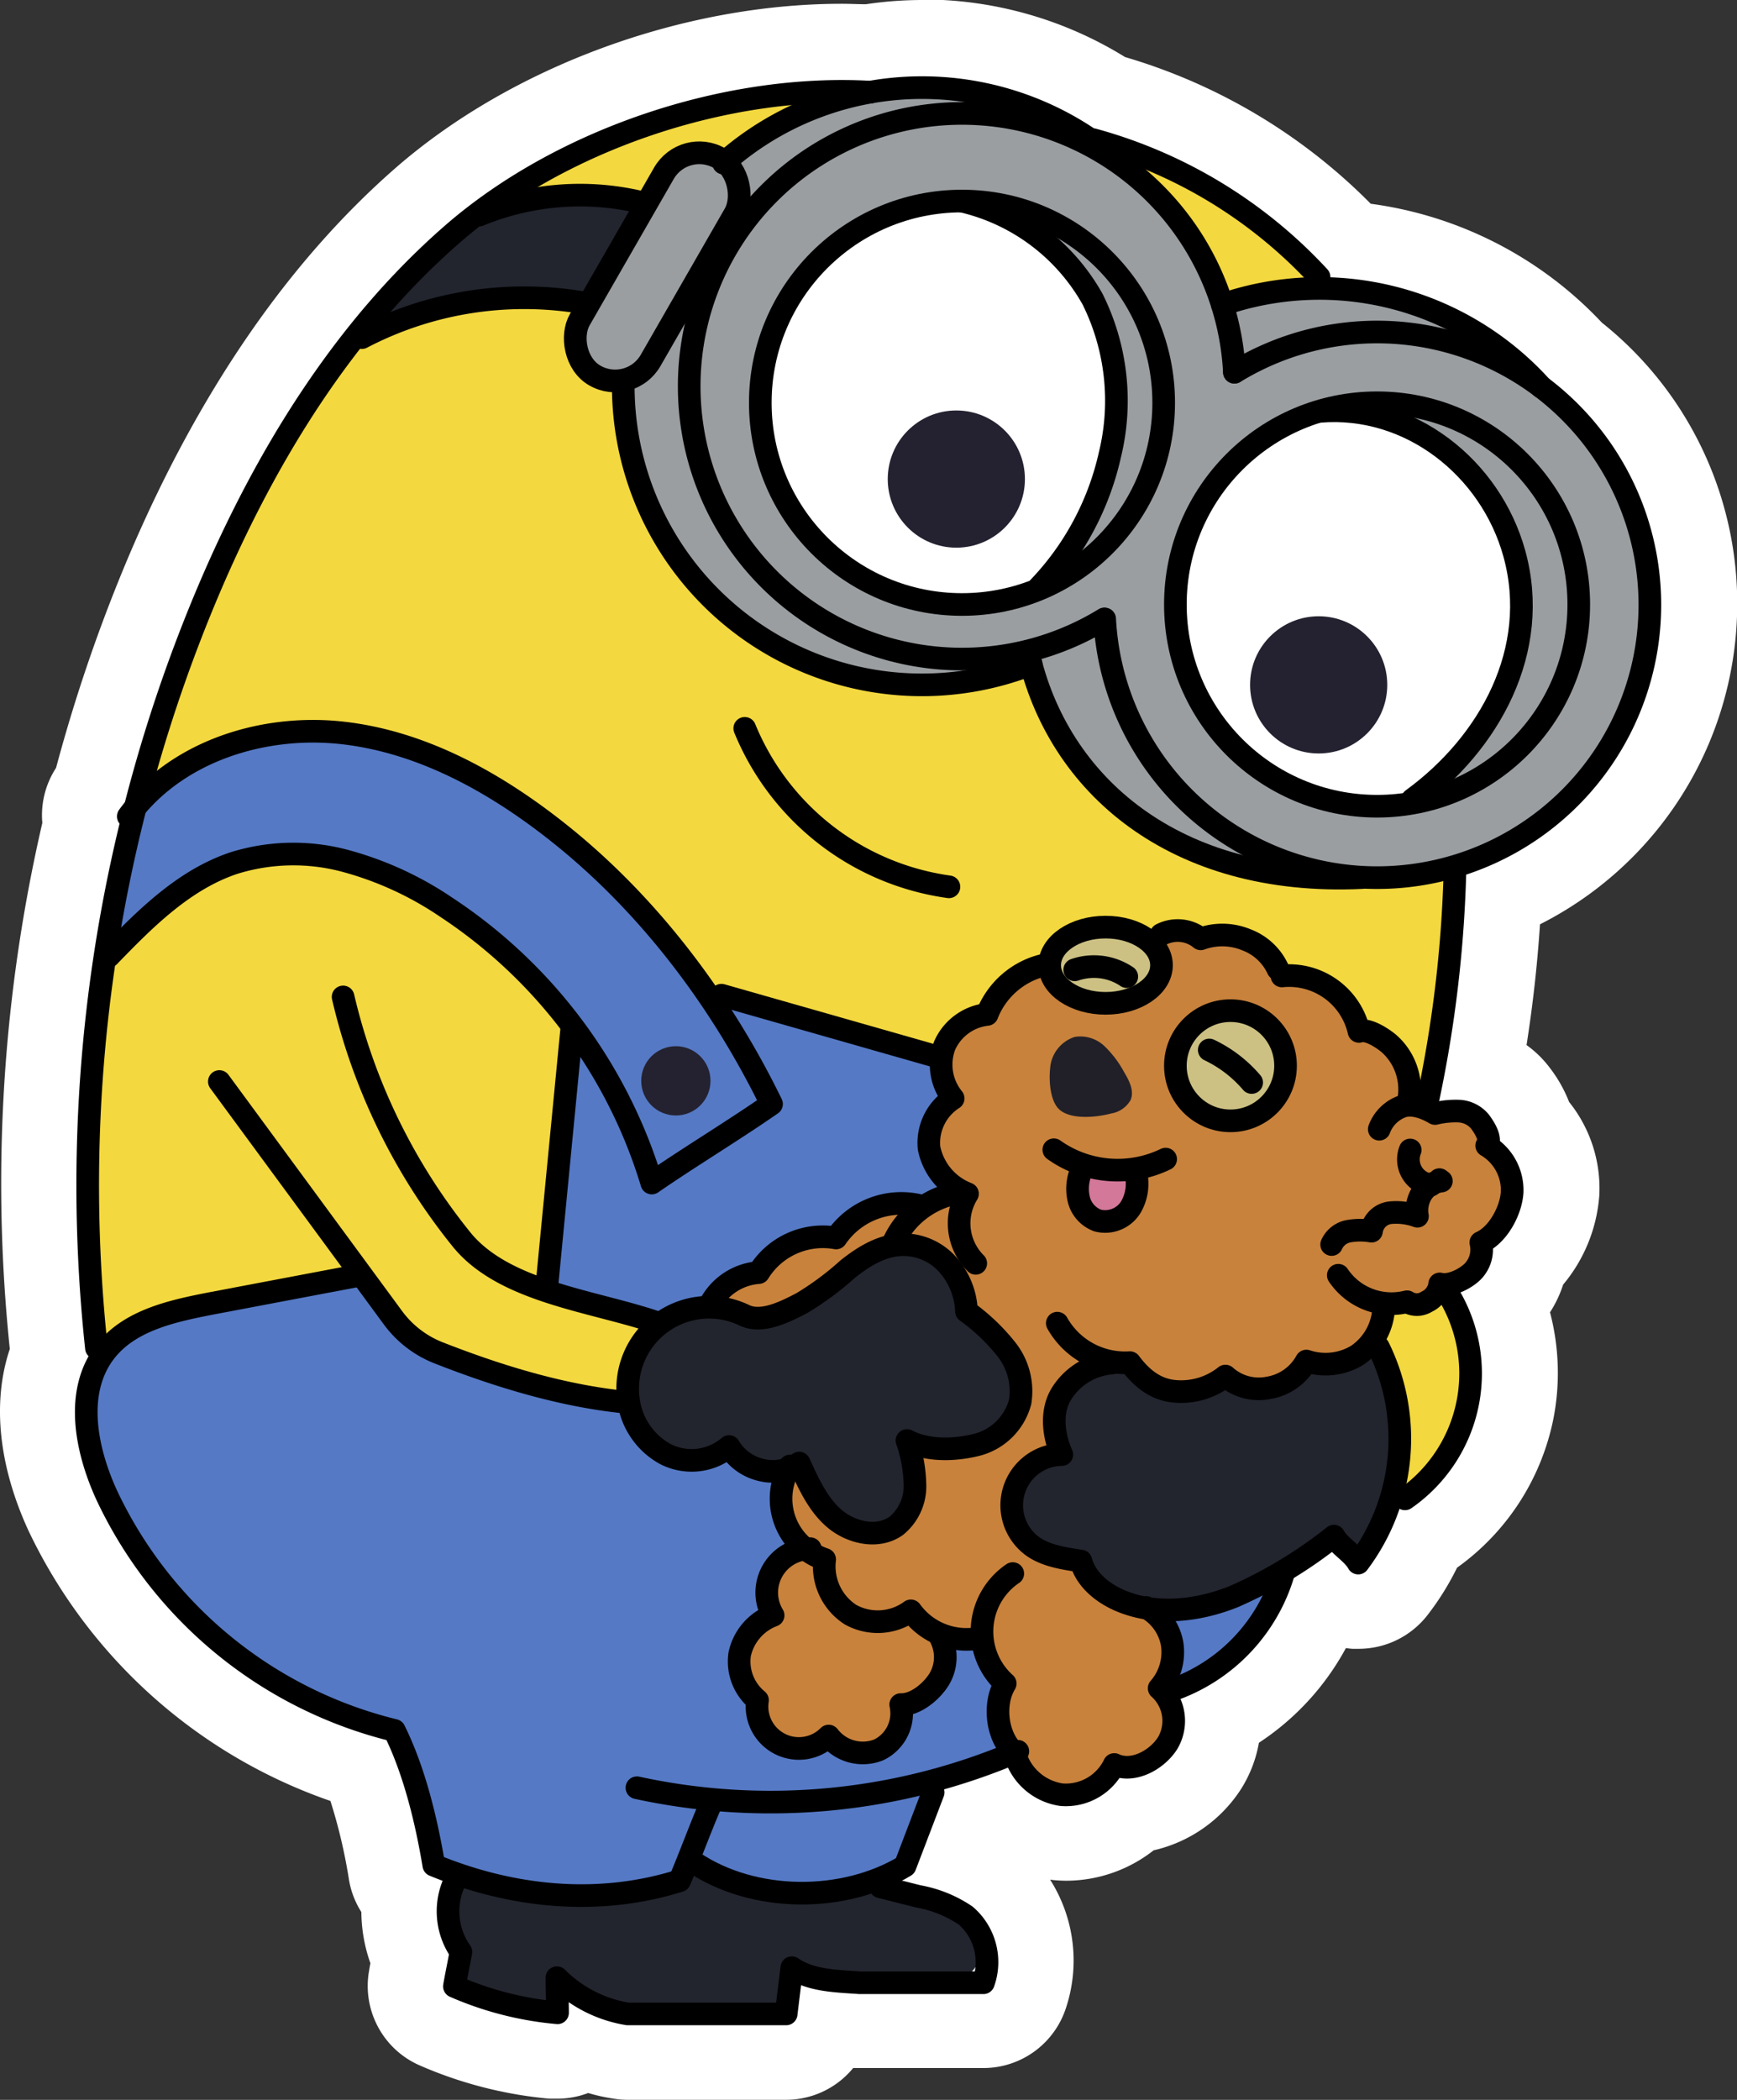 <svg xmlns="http://www.w3.org/2000/svg" viewBox="0 0 230.2 278.25"><rect x="0" y="0" width="230.2" height="278.25" fill="#333333" stroke="none"/><defs><style>.cls-1{fill:#fff;}.cls-2{fill:#f3d83f;}.cls-3{fill:#c8823c;}.cls-4{fill:#9a9ea1;}.cls-5{fill:#5579c5;}.cls-6{fill:#242230;}.cls-7{fill:#212028;}.cls-8{fill:#d37899;}.cls-9{fill:#ccc183;}.cls-10{fill:#22252e;}.cls-11,.cls-12{fill:none;stroke:#000;stroke-linejoin:round;stroke-width:3px;}.cls-12{stroke-linecap:round;}</style></defs><g id="Layer_10"><path d="M125.33,281.74a6.51,6.51,0,0,1-.88-.06,21.77,21.77,0,0,1-4.73-1.24,6.55,6.55,0,0,1-3.7,1.15l-.61,0a50.32,50.32,0,0,1-15.72-4,6.51,6.51,0,0,1-3.71-7c.13-.75.29-1.54.44-2.33a16.22,16.22,0,0,1-1.29-7.94,6.46,6.46,0,0,1-1.88-3.6,66.78,66.78,0,0,0-3.5-13.45,64.3,64.3,0,0,1-39.31-33.86c-3.65-7.91-4.31-15.4-1.93-21.41a1,1,0,0,1,0-.18,206.68,206.68,0,0,1,4.31-69.9,6.46,6.46,0,0,1,1.13-5.08l.21-.29A207.88,207.88,0,0,1,63.85,84c8.9-20.89,20.3-37.51,33.9-49.41C112.27,21.88,133.7,14,153.69,14c1.16,0,2.31,0,3.45.08a45.76,45.76,0,0,1,32,6.67,70.6,70.6,0,0,1,32.26,19.58A46.36,46.36,0,0,1,251,55a42.62,42.62,0,0,1-9.62,72.78,174.44,174.44,0,0,1-2.48,21.92,10,10,0,0,1,4.6,3.32,12.7,12.7,0,0,1,2.13,4.05,13.44,13.44,0,0,1,3.45,9.6,15.68,15.68,0,0,1-4.29,9.62,10.67,10.67,0,0,1-2.78,5.1,26.65,26.65,0,0,1-9.91,31,7.14,7.14,0,0,1-.79.47,32.31,32.31,0,0,1-4,6.69,6.55,6.55,0,0,1-5.13,2.51,4.35,4.35,0,0,1-.51,0,6.41,6.41,0,0,1-3.6-1.44l-.3.2a29.81,29.81,0,0,1-13.59,15.71,11.85,11.85,0,0,1-1.85,6.43,13.44,13.44,0,0,1-9.56,6.1,13.74,13.74,0,0,1-9.34,3.77c-.41,0-.81,0-1.22-.06a13.61,13.61,0,0,1-8.3-4.07c-.81.29-1.64.56-2.46.83l-1.95,5.09a17.38,17.38,0,0,1,4.57,2.51,14.57,14.57,0,0,1,4.52,16.05,6.49,6.49,0,0,1-6.18,4.47l-17.19,0H155c-.78,0-1.62-.08-2.5-.16a6.52,6.52,0,0,1-6.15,4.38Z" class="cls-1" transform="translate(-42.11 -8.49)"/><path d="M164.34,18.49a41.13,41.13,0,0,1,22.78,6.91,1.26,1.26,0,0,1,.28.05A65.48,65.48,0,0,1,218,44.07a1.46,1.46,0,0,1,.39,1.07,41.15,41.15,0,0,1,29.14,13.53,37.62,37.62,0,0,1-11.08,65.6,167.25,167.25,0,0,1-3.6,30A12,12,0,0,1,235,154l.65,0a5.34,5.34,0,0,1,3.85,2,5.85,5.85,0,0,1,1.47,3.49,8.4,8.4,0,0,1,3.1,6.87,10.38,10.38,0,0,1-4,7.39,5.68,5.68,0,0,1-1.66,4.13,8.47,8.47,0,0,1-2.69,1.69,21.68,21.68,0,0,1-6.46,28.62,1.5,1.5,0,0,1-.85.27,1.47,1.47,0,0,1-.71-.18,27.54,27.54,0,0,1-4.31,8.11,1.48,1.48,0,0,1-1.18.58h-.12a1.48,1.48,0,0,1-1.19-.76,6.18,6.18,0,0,0-1.3-1.4c-.29-.26-.59-.53-.88-.83-1.59,1.16-3.29,2.34-5.11,3.47a24.75,24.75,0,0,1-15,16,7.26,7.26,0,0,1-.45,6.66,8.37,8.37,0,0,1-6.63,3.87,5.33,5.33,0,0,1-1-.08,8.74,8.74,0,0,1-7.08,3.78,6,6,0,0,1-.74,0,9,9,0,0,1-7-5.11,80.6,80.6,0,0,1-8.44,2.87,1.47,1.47,0,0,1,0,.95l-3.72,9.73a1.45,1.45,0,0,1-.63.75c-.39.24-.79.45-1.19.66l2.42.6A17.66,17.66,0,0,1,171,261a9.56,9.56,0,0,1,2.85,10.55,1.51,1.51,0,0,1-1.43,1l-17.18,0a22.8,22.8,0,0,1-6.93-1.1l-.49,4a1.5,1.5,0,0,1-1.49,1.32h-21l-.2,0a18.72,18.72,0,0,1-7.62-3c0,.47,0,.93,0,1.39a1.48,1.48,0,0,1-.49,1.1,1.52,1.52,0,0,1-1,.39h-.14A45.08,45.08,0,0,1,101.76,273a1.51,1.51,0,0,1-.85-1.63c.13-.74.28-1.53.44-2.32.11-.56.22-1.11.32-1.65a10.94,10.94,0,0,1-.84-9.78c-.58-.21-1.16-.43-1.74-.67a1.52,1.52,0,0,1-.91-1.14A65,65,0,0,0,93.38,239,58.92,58.92,0,0,1,55,207.19c-3.43-7.43-3.77-14.25-1-19.09a1.52,1.52,0,0,1-.47-.93A202.76,202.76,0,0,1,58,117.5a1.5,1.5,0,0,1,0-1.83c.24-.32.5-.63.75-.94A201.78,201.78,0,0,1,68.45,86C77.05,65.76,88,49.74,101,38.34,114.73,26.36,135,19,153.69,19c1.25,0,2.5,0,3.73.1a40.83,40.83,0,0,1,6.92-.6M171,269.57h.2l0-.3-.23.3M164.34,8.49a51,51,0,0,0-7.47.56c-1.05,0-2.12-.06-3.18-.06-21.15,0-43.84,8.36-59.23,21.82C80.29,43.21,68.45,60.44,59.25,82a213.59,213.59,0,0,0-9.71,28.24,11.46,11.46,0,0,0-1.82,7.29,211.85,211.85,0,0,0-4.31,69.71c-2.35,7-1.51,15.44,2.49,24.11a69.45,69.45,0,0,0,40,35.78,70.39,70.39,0,0,1,2.43,10.26A11.49,11.49,0,0,0,90,261.85a20.7,20.7,0,0,0,1.2,6.79c-.07.32-.12.64-.18,1a11.49,11.49,0,0,0,6.55,12.46,55.34,55.34,0,0,0,17.32,4.48c.37,0,.73,0,1.09,0a11.48,11.48,0,0,0,4.08-.75,24.32,24.32,0,0,0,3.67.79,11.69,11.69,0,0,0,1.56.11h21a11.51,11.51,0,0,0,8.89-4.21l17.18,0a11.5,11.5,0,0,0,11-7.9,20,20,0,0,0-2.08-17.06l.48.06c.56.05,1.13.08,1.69.08A18.8,18.8,0,0,0,195,253.67a18.74,18.74,0,0,0,11.57-8.1,16.9,16.9,0,0,0,2.38-6.15,34.82,34.82,0,0,0,11.53-12.55,8.58,8.58,0,0,0,.87.1c.25,0,.55,0,.85,0a11.55,11.55,0,0,0,9.08-4.45,36.37,36.37,0,0,0,3.93-6.3A32,32,0,0,0,248,196.38a31.67,31.67,0,0,0-.47-14,15.63,15.63,0,0,0,1.74-3.67,20.78,20.78,0,0,0,4.79-11.81,18.27,18.27,0,0,0-4-12.39,18.28,18.28,0,0,0-2.57-4.54,14.09,14.09,0,0,0-3.07-3c.83-5.3,1.43-10.63,1.78-16a47.61,47.61,0,0,0,8.2-79.73,51.36,51.36,0,0,0-30.63-15.75,75.86,75.86,0,0,0-32.56-19.44,51,51,0,0,0-26.84-7.63Z" class="cls-1" transform="translate(-42.11 -8.49)"/><path d="M227,208.1c.24-.06,4-3.25,4-3.25l5.2-7.36.8-7.18-1-6.15L234.13,179l-1.48-14.83-.92-11.87,3.54-15.1V120.48l-.35-27.29L226.26,62l-5.46-9.87-13.67,8.6L201,58.92l-1.41-5.67,2.32-3.84L217,46.29l-2.11-3.16-10.33-8.28-6-2.85-8.53-4.07L171.7,21.59H149.31l-8.7.6-23.4,7.28-6.62,3.72L95.17,46l-5.76,7.25-9.2,11.51L70.77,81.91l-6.21,18.35L60.79,112.6l-5.23,23.21-1.83,15.51-.19,18.88,1.72,17.29L61,204.11,139.69,238l31.7-11.35,20.54,4,16.55-10,6.81-6.41,4.23-1.87,2.6,2.65,1.67-1.89Z" class="cls-2" transform="translate(-42.11 -8.49)"/><path d="M166.65,148.61c.36-.66,2.2-3.76,2.2-3.76l2.49-1.54,1.59-.36,2.83-4.07,4.53-2.42,12.5-4.25,5.09-.4s3.85.87,4.12.81,5.78.12,5.78.12l2.89,1.61,1.48,2.56,2.08.32,4.36,3,4,4.28,2.87,1.32,2.88,2.8,1.92,4.43.14,1.6,2.28.5,3.32.61,3,1.27,1,3.85,3.43,5.66-2,3.4-1.4,1.94-.89,2.38-1.89,2.7-3.6,2.39L231,180.61l-3.23.73h-1.9l-8.75,17.83-10.76,9.93-1.58,11.36-4.4,6.78-3.49,3.82.73,3.94-.32,3L194,242.27l-3.63.38-.31.68-3.71,3-4.12-.1-2.63-1.14-2.16-2.25-3.51-4.15-8.64,3.56-30.75-.3-4.77-6.21.6-14.43,7.35-35.49-4-6.21,5.37-7.5,24.9-21Z" class="cls-3" transform="translate(-42.11 -8.49)"/><path d="M127.4,35.14c.3-.52,3.16-5,3.16-5l2.17-1.25,3.19,0,1.67.89,3.07-1.86,6.25-4.4,7.5-2.92h13.2s6.87,1.69,7.14,1.69,11.64,5.36,11.64,5.36L197.76,37l5.37,8.18,1.9,7.3,1.19,5,12.46-3.76,9.49-1.26,13.28,4.15,4,3,7.63,6.68,6.14,11.82,2.68,8.11-1.14,6.25L259.54,98l-7.32,12.63-3.74,5.18-6.06,4.32-7.5,3.19L217,124.85l-9.22-1.27L196,120l-11-10.21-3.83-6.62-1.62-3.94-1.67-2.42-6.8,2.42L159.2,98.4l-7.46-1.19-9.94-5-4.52-3.64-8.63-11.7L125.6,68l-.89-8.35-.69-1-4.41-2-1.18-3.41-.27-2.64,2.17-4.17Z" class="cls-4" transform="translate(-42.11 -8.49)"/><path d="M113.67,178.61c-.28-.37,4.21-34.27,4.21-34.27l-9.7-10.4-9.45-6.79-12.56-5-4.33-1.14-11.23,2.8-5.39,3.3-6.12,5.44L56,135.32l2.2-12.08L60.4,114l4.14-2.75,11-5L87,105l12.64,2.86,14.07,9.13,9.3,7.91L135,139l2.7,1.37,7.32,1.42s19,7.17,19.34,6.83,2.27,0,2.27,0l.38,2.54,1.4,2.89-2.32,2.45L165.2,160l2.67,4.23.56,1.38-2.78,2.09-2.12,1.42-1.78-1-5.25.93-3.59,3.5-2.88-.12-3.91,1.32L143,176.52l-6.76,3.5-1.56,1.57-4.12,1.26-3.51.75-6.74-2.26-6.49-2Z" class="cls-5" transform="translate(-42.11 -8.49)"/><path d="M54.57,188.62c.76,0,4.36-3.68,4.36-3.68l11.14-3.73,18.46-3.65h2.1l3.28,6L97,187.11,113,192c.21.06,12.16,2.3,12.16,2.3l2,4,2.26,2.19s4.24,1.81,4.83,1.73,4.49-1.35,4.49-1.35l3.66,2.1,4.37,1.16-.42,2.54.42,4.5L148,213l-1.35.71-2.23,3-.71,2.94.61,2.15-1.15,1.46L141,225.51l-.88,2.5.7,3.68,1.63,2.9,2,3.28,2.43,2.17,3.06-.24,2.31-.9,2.62,1.87,3.2-.22,1.68-1.75,1.75-2.08.14-1.37,5-4.33.82-3.23v-2h4.26l3.15,5.35s.45,3,0,3.48,0,3.48,0,3.48l.72,2.48.69.85-11.65,3.36-1.33,7.91-1.49,3.47c-.64.13-6.17,2.29-6.17,2.29l-10.65.91L138.45,257,134,255.26l-.89.88-1.33,2.29-10.33,1.72-7.84-.81-8-1.59-4.82-1.61-1.26-.5-2.92-12.56-2.77-5.38-11.18-4.12L66.41,221.52l-5.56-6.86-4.27-7.38-2-5.88-1-7.91Z" class="cls-5" transform="translate(-42.11 -8.49)"/><path d="M188.12,52.82c2.7,8.77,1,18.55-3.47,26.56A21.24,21.24,0,0,1,178.18,87a17.12,17.12,0,0,1-11.94,2.38,27.57,27.57,0,0,1-11.39-4.77A30,30,0,0,1,146.29,76c-4.91-7.83-4.73-18.39-.07-26.38a29.85,29.85,0,0,1,17.17-13.2,26.51,26.51,0,0,1,5.34-1.16,11.46,11.46,0,0,1,4.89,1.24,24.84,24.84,0,0,1,8.59,6.1A26.9,26.9,0,0,1,188.12,52.82Z" class="cls-1" transform="translate(-42.11 -8.49)"/><path d="M230.93,113.81a40.14,40.14,0,0,0,11.59-18.3,24.39,24.39,0,0,0,.66-13.11c-1.55-5.87-6-10.51-10.81-14.27a25.74,25.74,0,0,0-8.86-5,15.87,15.87,0,0,0-15.85,4.74c-5.13,5.85-9.17,13.18-9.08,21a26.82,26.82,0,0,0,9.89,20.31C214.54,114,223.32,115.41,230.93,113.81Z" class="cls-1" transform="translate(-42.11 -8.49)"/><circle cx="174.76" cy="90.75" r="9.09" class="cls-6"/><circle cx="126.74" cy="63.48" r="9.09" class="cls-6"/><circle cx="89.57" cy="143.22" r="4.59" class="cls-6"/><path d="M181.28,150.09a4.71,4.71,0,0,1,3.26-4.2,4.64,4.64,0,0,1,3.94,1.22,13.88,13.88,0,0,1,2.58,3.4c.69,1.15,1.41,2.53.88,3.75a3.61,3.61,0,0,1-2.55,1.77c-1.83.49-5.14.87-6.77-.42C181.25,154.53,181.11,151.64,181.28,150.09Z" class="cls-7" transform="translate(-42.11 -8.49)"/><path d="M193.17,163.77a6.62,6.62,0,0,1-.3,4.31,4.45,4.45,0,0,1-8.06-.16c-.67-1.48-.64-4.36,1.42-4.41,1,0,2.18.64,3.26.72A9.38,9.38,0,0,0,193.17,163.77Z" class="cls-8" transform="translate(-42.11 -8.49)"/><path d="M198.08,150.28a7.1,7.1,0,0,0,13.55,1.8,7.21,7.21,0,0,0-2.17-8.29C204.61,140,197.19,144.15,198.08,150.28Z" class="cls-9" transform="translate(-42.11 -8.49)"/><path d="M193.7,132.69a4.47,4.47,0,0,1,1.15,5.31c-.88,1.58-2.79,2.26-4.56,2.65a10.6,10.6,0,0,1-5,.18,4.79,4.79,0,0,1-2-8.15C185.81,130.48,191.26,130.54,193.7,132.69Z" class="cls-9" transform="translate(-42.11 -8.49)"/><path d="M129.1,184.32a8.48,8.48,0,0,1,9.26-2.78c1.41.49,2.68,1.36,4.12,1.72,3.42.83,6.8-1.36,9.42-3.7s5.23-5.08,8.68-5.7a8.05,8.05,0,0,1,9.49,8.42,23.26,23.26,0,0,1,5.58,6.05c1.41,2.46,1.91,5.65.53,8.13a8.64,8.64,0,0,1-4.36,3.57,13.64,13.64,0,0,1-8.42.63,20,20,0,0,1-.51,5.82,6.74,6.74,0,0,1-3.36,4.53c-2.29,1.09-5.13.24-7.06-1.41a19.9,19.9,0,0,1-4.33-6.2,5.75,5.75,0,0,1-3.83.57,8.89,8.89,0,0,1-5.65-3.08,9.68,9.68,0,0,1-9.32-.38,9.22,9.22,0,0,1-4.2-8.07C125.29,189,127,187,129.1,184.32Z" class="cls-10" transform="translate(-42.11 -8.49)"/><path d="M224.32,187A28.82,28.82,0,0,1,227.75,199a20.62,20.62,0,0,1-1.84,8.93,61.24,61.24,0,0,1-4.4,8.07c-.88-1.12-1.87-2.66-2.75-3.77a72.54,72.54,0,0,1-10.92,6.57,24.41,24.41,0,0,1-12.38,2.4,13.8,13.8,0,0,1-10.28-6,6.92,6.92,0,0,1-8.08-8.52,6.89,6.89,0,0,1,4.47-4.89,9.89,9.89,0,0,1,7.15-13.3c1.41-.3,2.61.71,4,.94a6.34,6.34,0,0,0,8.09,3.46,11.86,11.86,0,0,1,2.78-1.18c2.45-.35,4.83,2.28,7.11,1.34,1.17-.48,1.8-1.75,2.81-2.5a6.33,6.33,0,0,1,3.92-1,16,16,0,0,0,4.09-.16A3.37,3.37,0,0,0,224.32,187Z" class="cls-10" transform="translate(-42.11 -8.49)"/><path d="M116.31,272.29a66.23,66.23,0,0,0,25.75,3.47,8,8,0,0,0,4-1c1.14-.78,2.42-2.93,1.77-4.15l15,1a13.53,13.53,0,0,0,6.21-.55c1.93-.82,3.5-2.91,3-4.95-.43-1.72-2.11-2.81-3.69-3.63a50.85,50.85,0,0,0-10.16-4.2,19.89,19.89,0,0,1-12.48,1.2c-4.18-.82-8.66-1.66-12.57-3.36a9.61,9.61,0,0,1-5,2,60.09,60.09,0,0,1-25.22-.8,7,7,0,0,0-2,5.39,6.87,6.87,0,0,0,2.78,5,2.86,2.86,0,0,0-1.42,2.87,3.84,3.84,0,0,0,1.87,2.37,11.37,11.37,0,0,0,2.9,1.08l4.46,1.23a8.53,8.53,0,0,0,2.28.4,2.75,2.75,0,0,0,2.08-.86C116.46,274.21,116.82,272.87,116.31,272.29Z" class="cls-10" transform="translate(-42.11 -8.49)"/><polygon points="154.28 213.28 165.93 210.86 170.13 208.03 169.66 211.19 166.76 216.06 162.3 220.05 157.2 223.2 155.19 223.99 154.61 222.16 154.66 219.42 154.73 216.06 154.28 213.28" class="cls-5"/><path d="M106.68,36.66a44.93,44.93,0,0,1,19.91-1.79c-1.71,3.44-3.4,7.11-5.12,10.55A4.64,4.64,0,0,1,119.31,48a4.76,4.76,0,0,1-2.06.14,59.85,59.85,0,0,0-27,4.46C93.17,45.4,99.33,39.05,106.68,36.66Z" class="cls-10" transform="translate(-42.11 -8.49)"/><path d="M213.46,47.21a1.52,1.52,0,0,1,1.11-1,4.61,4.61,0,0,1,1.53-.07l8,.58a2.25,2.25,0,0,1,1.74.66c2.92,1.13,6.38,2.4,9.3,3.53,1.52.58,3.23,1.37,3.65,3a3.28,3.28,0,0,1-.63,2.77,6.54,6.54,0,0,1-2.3,1.8c-2.81,1.41-6,1.7-9.17,2l-12.07,1a24.86,24.86,0,0,1-7.94-.2,8.38,8.38,0,0,1-6-4.76,6.33,6.33,0,0,1,.95-6.05A8.38,8.38,0,0,1,206,47.76a25.73,25.73,0,0,1,5.11-.67C211.92,47,212.63,47.26,213.46,47.21Z" class="cls-4" transform="translate(-42.11 -8.49)"/><circle cx="127.49" cy="53.37" r="26.73" class="cls-11"/><circle cx="182.5" cy="80.1" r="26.73" class="cls-11"/><path d="M169.6,35.14a26.75,26.75,0,0,1,17.31,13,30.21,30.21,0,0,1,2.3,20.58,37.18,37.18,0,0,1-9.39,17.58" class="cls-12" transform="translate(-42.11 -8.49)"/><path d="M217,63c12-1,22.67,7.5,25.8,18.84,3.53,12.78-3.27,25.14-13.5,32.58" class="cls-12" transform="translate(-42.11 -8.49)"/><path d="M205.71,57.82a36.15,36.15,0,1,1-17.2,32.69" class="cls-12" transform="translate(-42.11 -8.49)"/><path d="M188.46,90.51A36.15,36.15,0,1,1,205.7,57.8" class="cls-12" transform="translate(-42.11 -8.49)"/><rect width="10.79" height="33.09" x="123.3" y="27.14" class="cls-12" rx="5.39" transform="matrix(0.87, 0.5, -0.5, 0.87, -3.02, -66.99)"/><path d="M140.81,105a34.35,34.35,0,0,0,27.06,21" class="cls-12" transform="translate(-42.11 -8.49)"/><path d="M222.56,124.78c-24.68,1.16-40.34-12.24-44.22-30" class="cls-12" transform="translate(-42.11 -8.49)"/><path d="M204.1,48.86a39.62,39.62,0,0,1,42.29,10.93" class="cls-12" transform="translate(-42.11 -8.49)"/><path d="M138,30.11a39.58,39.58,0,0,1,52.08-.47" class="cls-12" transform="translate(-42.11 -8.49)"/><path d="M178.77,96.5a39.59,39.59,0,0,1-54.06-36.83" class="cls-12" transform="translate(-42.11 -8.49)"/><path d="M140.77,182.78A10.79,10.79,0,0,0,125.4,194a9.56,9.56,0,0,0,4.9,7.17,7.64,7.64,0,0,0,8.43-1,6.76,6.76,0,0,0,4.29,3.11,6.19,6.19,0,0,0,5-.92c1.23,2.67,2.47,5.5,4.72,7.39s5.75,2.64,8.14.93a6.76,6.76,0,0,0,2.49-5.31,19.14,19.14,0,0,0-1.06-6c2.59,1.37,6.13,1.31,9,.63a8,8,0,0,0,6-5.76,8.93,8.93,0,0,0-1.8-6.92,26.39,26.39,0,0,0-5.32-5.07,9.81,9.81,0,0,0-2.9-6.63,7.87,7.87,0,0,0-6.08-2.17c-2.52.21-4.77,1.63-6.75,3.2a39.06,39.06,0,0,1-6.08,4.51C146.12,182.34,143.05,183.88,140.77,182.78Z" class="cls-12" transform="translate(-42.11 -8.49)"/><path d="M182.23,183.82a10.3,10.3,0,0,0,9.62,5.23c1.49,2,3.28,3.49,5.73,3.78a9.4,9.4,0,0,0,6.93-2,6.62,6.62,0,0,0,5.73,1.56,7,7,0,0,0,5-3.55,8.1,8.1,0,0,0,6.72-.75,8,8,0,0,0,3.48-5.73" class="cls-12" transform="translate(-42.11 -8.49)"/><path d="M219.47,177.47a8.49,8.49,0,0,0,9.11,3.51,2.42,2.42,0,0,0,2.6,0,3,3,0,0,0,1.73-2.36c1.35.35,3.35-.64,4.35-1.62a4.14,4.14,0,0,0,1.1-3.87c2.27-1,4-4.2,4.15-6.67a6.85,6.85,0,0,0-3.37-6.17c.72-.78-.27-2.35-.91-3.2a3.85,3.85,0,0,0-2.78-1.37,11.63,11.63,0,0,0-3.16.32c-1.25-.75-3-1.41-4.39-.92a5.07,5.07,0,0,0-3,3" class="cls-12" transform="translate(-42.11 -8.49)"/><ellipse cx="146.52" cy="127.9" class="cls-12" rx="7.41" ry="5.05"/><circle cx="163.07" cy="141.22" r="7.3" class="cls-12"/><path d="M218.59,173.4a3.06,3.06,0,0,1,2.28-1.77,8.89,8.89,0,0,1,3,0,2.84,2.84,0,0,1,2.44-2.44,8.17,8.17,0,0,1,3.65.46,4.29,4.29,0,0,1,.66-3.16,3.56,3.56,0,0,1,2.51-1.5l-.26-.19" class="cls-12" transform="translate(-42.11 -8.49)"/><path d="M181.77,160.84a14.58,14.58,0,0,0,14.82,1.24" class="cls-12" transform="translate(-42.11 -8.49)"/><path d="M229,160.87a3.41,3.41,0,0,0,2.77,4.64" class="cls-12" transform="translate(-42.11 -8.49)"/><path d="M185.36,163.73a6.1,6.1,0,0,0-.26,3.77,4,4,0,0,0,2.48,2.72,4,4,0,0,0,4.41-1.8,6.15,6.15,0,0,0,.52-4.95" class="cls-12" transform="translate(-42.11 -8.49)"/><path d="M202.37,147.62a16.94,16.94,0,0,1,5.62,4.31" class="cls-12" transform="translate(-42.11 -8.49)"/><path d="M184.54,137a7.79,7.79,0,0,1,6.9.9" class="cls-12" transform="translate(-42.11 -8.49)"/><path d="M171.42,175.89a7.48,7.48,0,0,1-1.09-9.22,8.2,8.2,0,0,1-5.1-6.08,7,7,0,0,1,3.2-6.55,7.09,7.09,0,0,1-1.13-7,7,7,0,0,1,5.63-4.13,10.71,10.71,0,0,1,7.36-6.49" class="cls-12" transform="translate(-42.11 -8.49)"/><path d="M196,132.32a4.8,4.8,0,0,1,5.24.57,8.37,8.37,0,0,1,6.05.13,7.49,7.49,0,0,1,4.18,3.89" class="cls-12" transform="translate(-42.11 -8.49)"/><path d="M212,137.81a9.49,9.49,0,0,1,10.21,7.35c1.1-.42,3,.81,3.93,1.57a8.1,8.1,0,0,1,2.58,7.91" class="cls-12" transform="translate(-42.11 -8.49)"/><path d="M231.14,155.14a166.14,166.14,0,0,0,3.78-30.86" class="cls-12" transform="translate(-42.11 -8.49)"/><path d="M187,27a63.61,63.61,0,0,1,29.92,18.19" class="cls-12" transform="translate(-42.11 -8.49)"/><path d="M157.45,20.7C138.31,19.61,116.4,27,102,39.57S77.29,69,69.78,86.64A202,202,0,0,0,54.89,187.11" class="cls-12" transform="translate(-42.11 -8.49)"/><path d="M89.33,177.56l-19.26,3.65c-5.13,1-10.71,2.21-13.95,6.3-4.17,5.28-2.66,13.05.16,19.16a57.09,57.09,0,0,0,38.09,31.11c2.64,5.31,4.26,12,5.23,17.86,10.41,4.29,21.84,5.44,32.58,2.06,1.41-3.3,2.67-6.8,4.09-10.09" class="cls-12" transform="translate(-42.11 -8.49)"/><path d="M165.78,246l-3.72,9.74c-8.19,4.94-20.07,4.84-28-.47" class="cls-12" transform="translate(-42.11 -8.49)"/><path d="M126.52,245.38A83.27,83.27,0,0,0,177,240.55" class="cls-12" transform="translate(-42.11 -8.49)"/><path d="M160.41,173.38a11.48,11.48,0,0,1,9.27-6.9" class="cls-12" transform="translate(-42.11 -8.49)"/><path d="M136.09,181.59a7.93,7.93,0,0,1,6.56-4.47,10,10,0,0,1,10.26-4.59A10.46,10.46,0,0,1,164,168.24" class="cls-12" transform="translate(-42.11 -8.49)"/><path d="M224.79,187a27.39,27.39,0,0,1-2.68,28.61c-.78-1.39-2.44-2.18-3.22-3.57a59.83,59.83,0,0,1-13.24,8c-4.76,1.92-10.27,2.55-15,.58-2.38-1-4.62-2.79-5.29-5.28-2.19-.33-4.69-.69-6.46-2a6.72,6.72,0,0,1,3.93-12.11c-1.13-2.5-1.49-5.68-.08-8a8.67,8.67,0,0,1,6.76-4.13" class="cls-12" transform="translate(-42.11 -8.49)"/><path d="M146.81,202.75a8.48,8.48,0,0,0,4.59,12.37,7.61,7.61,0,0,0,3.42,7.32,7.43,7.43,0,0,0,8-.5,9.07,9.07,0,0,0,9.39,3.55" class="cls-12" transform="translate(-42.11 -8.49)"/><path d="M176.33,217a9.26,9.26,0,0,0-1,14.57c-1.65,2.7-1.13,7.13,1.25,9.21a7.52,7.52,0,0,0,6.2,5.52,7.12,7.12,0,0,0,7-4c2.43,1.14,5.61-.55,7.06-2.81a5.8,5.8,0,0,0-1.11-7.29,7.26,7.26,0,0,0,1.72-5.88,6.87,6.87,0,0,0-3.47-4.83" class="cls-12" transform="translate(-42.11 -8.49)"/><path d="M149.49,213.7a5.82,5.82,0,0,0-4.92,8.84,7.1,7.1,0,0,0-4.43,5.14,6.63,6.63,0,0,0,2.36,6.1,5.55,5.55,0,0,0,9.43,4.75,5.7,5.7,0,0,0,6.64,1.83,5.38,5.38,0,0,0,2.91-6c1.93.06,4.07-1.7,5.09-3.35a5.68,5.68,0,0,0,.17-5.56" class="cls-12" transform="translate(-42.11 -8.49)"/><path d="M197.29,232.48a23.43,23.43,0,0,0,15-15.84" class="cls-12" transform="translate(-42.11 -8.49)"/><path d="M102.79,257a9.33,9.33,0,0,0,.4,10.13c-.25,1.46-.61,3.11-.86,4.57A43.66,43.66,0,0,0,116,275.2c0-1.53-.09-3.12-.08-4.65a17.13,17.13,0,0,0,9.38,4.8h21c.24-2,.5-4.1.75-6.13,2.5,1.74,5.91,1.78,9,2h16.39a8.14,8.14,0,0,0-2.35-8.9,16.37,16.37,0,0,0-6.3-2.55l-5-1.26" class="cls-12" transform="translate(-42.11 -8.49)"/><path d="M59.11,116.67c6.3-8.6,17.84-12.26,28.43-11.06s20.28,6.62,28.62,13.25c11.93,9.48,21.52,22.22,28.2,35.92-5,3.48-10.85,7-15.87,10.47a66.91,66.91,0,0,0-27.28-36.57,44.42,44.42,0,0,0-13.43-6.14,26.55,26.55,0,0,0-14.63.3c-6.61,2.19-11.75,7.33-16.59,12.34" class="cls-12" transform="translate(-42.11 -8.49)"/><path d="M87.58,140.59a80.16,80.16,0,0,0,15.68,32.12c5.57,6.89,17.11,8.1,25.51,10.89" class="cls-12" transform="translate(-42.11 -8.49)"/><path d="M71.18,151.8l23,31.29a13.74,13.74,0,0,0,6,4.64c8,3.14,16.47,5.73,24.92,6.57" class="cls-12" transform="translate(-42.11 -8.49)"/><path d="M114.56,179.12l3.32-34.27" class="cls-12" transform="translate(-42.11 -8.49)"/><path d="M137.72,140.36l28.93,8.25" class="cls-12" transform="translate(-42.11 -8.49)"/><path d="M228.31,207.1a20.23,20.23,0,0,0,5.35-27.76" class="cls-12" transform="translate(-42.11 -8.49)"/><path d="M105.59,37a35.12,35.12,0,0,1,21.07-1.8" class="cls-12" transform="translate(-42.11 -8.49)"/><path d="M90.06,53.23a46.48,46.48,0,0,1,29-4.68" class="cls-12" transform="translate(-42.11 -8.49)"/></g></svg>